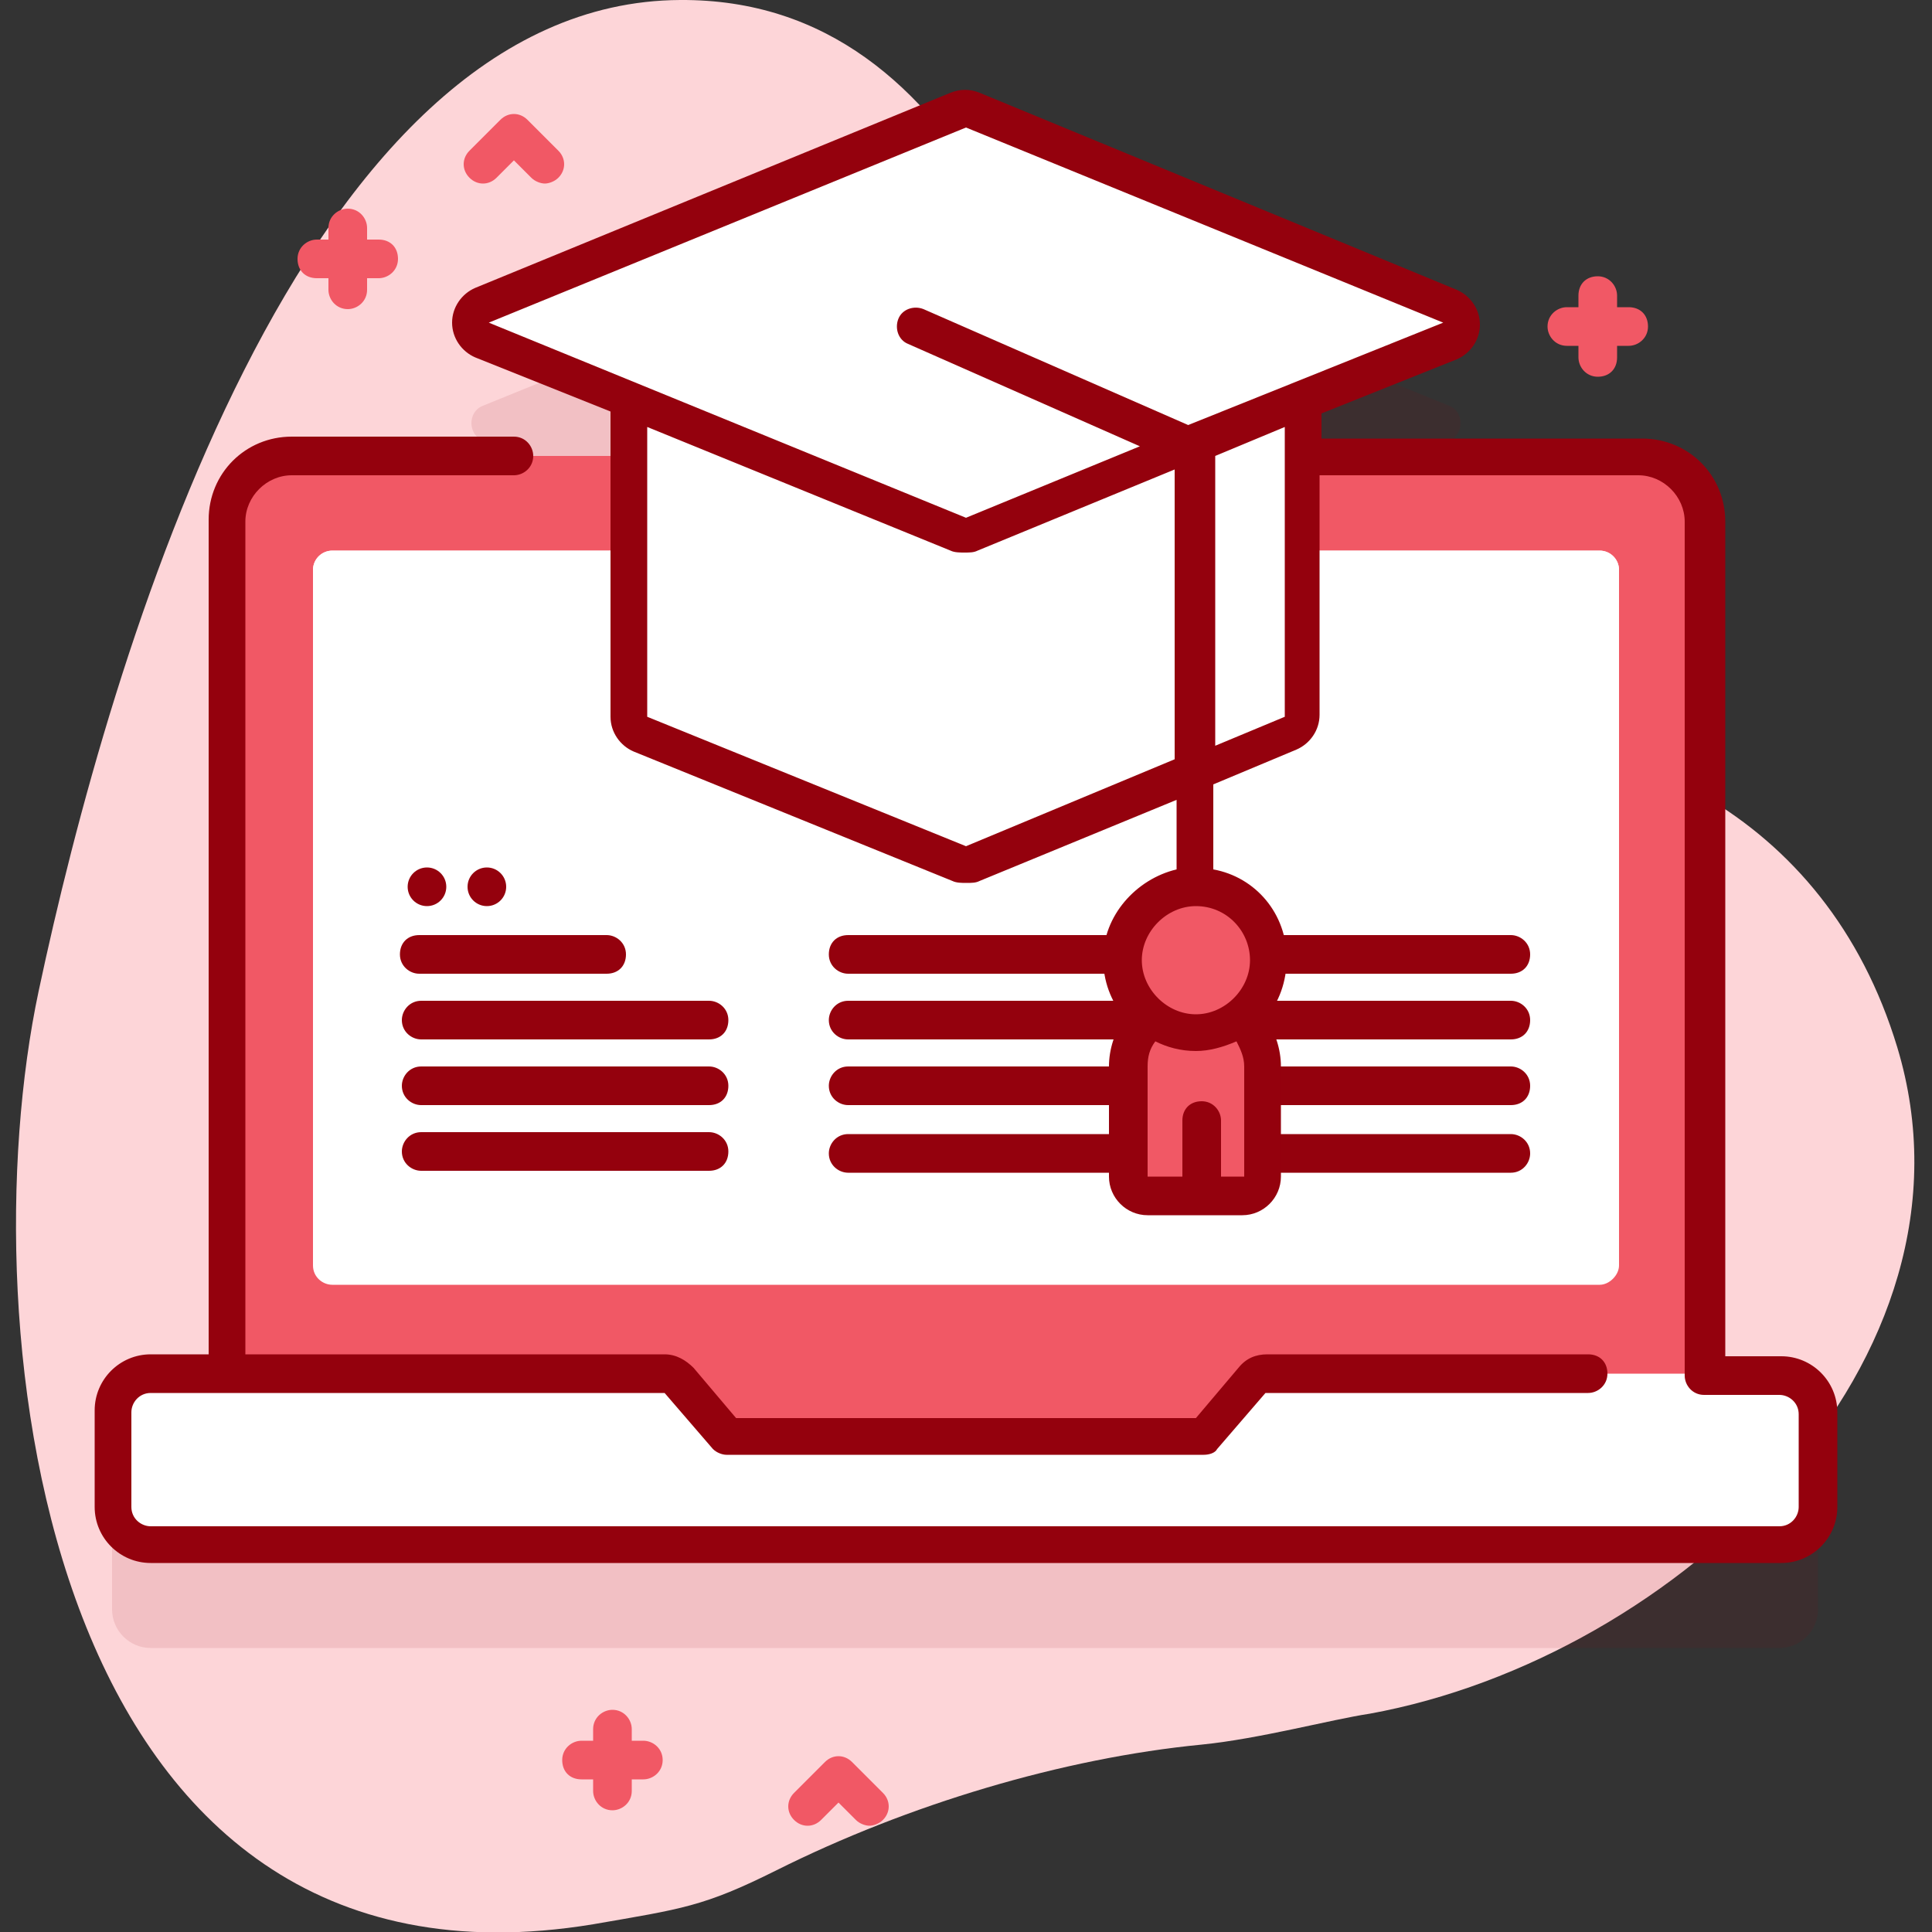 <?xml version="1.0" encoding="UTF-8"?> <!-- Generator: Adobe Illustrator 21.0.1, SVG Export Plug-In . SVG Version: 6.00 Build 0) --> <svg xmlns="http://www.w3.org/2000/svg" xmlns:xlink="http://www.w3.org/1999/xlink" id="Capa_1" x="0px" y="0px" viewBox="0 0 100 100" style="enable-background:new 0 0 100 100;" xml:space="preserve"><rect x="0" y="0" width="100" height="100" fill="#333333" stroke="none"/> <style type="text/css"> .st0{fill:#FDD5D8;} .st1{opacity:0.1;fill:#94010D;} .st2{fill:#F15865;} .st3{fill:#FFFFFF;} .st4{fill:#94010D;} </style> <g> <g> <g> <g> <path class="st0" d="M35.2,0C15.6,0.1,5.7,33.9,2,51.3c-3.7,17.4,0.2,53,28.7,48.3c4.6-0.8,5.7-0.9,9.5-2.8 c6.8-3.4,14.8-5.8,22-6.5c3-0.3,6.7-1.3,8.7-1.6c15.9-2.9,32.2-18.3,27.3-34.5c-3.7-12.2-14.5-17-25.4-16.4 c-6,0.4-12.3-3.1-13.6-7C55.2,18.1,50.4-0.1,35.2,0L35.2,0z"></path> </g> </g> <g> <path class="st1" d="M49.6,11L25,21c-0.8,0.3-0.8,1.5,0,1.8l24.7,10.1c0.2,0.1,0.5,0.1,0.7,0L75,22.8c0.8-0.3,0.8-1.5,0-1.8 L50.4,11C50.1,10.9,49.9,10.9,49.6,11L49.6,11z"></path> <path class="st1" d="M94.1,78.4v4.9c0,1.1-0.9,2-2,2H7.8c-1.1,0-2-0.9-2-2v-4.9c0-1.1,0.9-2,2-2h26.6c0.3,0,0.6,0.1,0.7,0.3 l2.5,2.9h24.7l2.5-2.9c0.2-0.2,0.5-0.3,0.7-0.3h26.6C93.3,76.4,94.1,77.3,94.1,78.4L94.1,78.4z"></path> <path class="st2" d="M88.3,75.8H11.7V27c0-1.9,1.5-3.4,3.4-3.4h69.9c1.9,0,3.4,1.5,3.4,3.4L88.3,75.8L88.3,75.8z"></path> <path class="st3" d="M94.1,73.1V78c0,1.1-0.9,2-2,2H7.8c-1.1,0-2-0.9-2-2v-4.9c0-1.1,0.9-2,2-2h26.6c0.3,0,0.6,0.1,0.7,0.3 l2.5,2.9h24.7l2.5-2.9c0.2-0.2,0.5-0.3,0.7-0.3h26.6C93.3,71.1,94.1,72,94.1,73.1L94.1,73.1z"></path> <path class="st3" d="M82.8,66.5H17.2c-0.5,0-1-0.4-1-1v-36c0-0.5,0.4-1,1-1h65.6c0.5,0,1,0.4,1,1v36C83.8,66,83.3,66.5,82.8,66.5 z"></path> <path class="st3" d="M83.8,41.2V29.5c0-0.5-0.4-1-1-1H17.2c-0.5,0-1,0.4-1,1v11.7H83.8z"></path> <g> <g> <g> <g> <path class="st4" d="M78.2,50.4H43.9c-0.5,0-1-0.4-1-1s0.4-1,1-1h34.3c0.5,0,1,0.4,1,1S78.8,50.4,78.2,50.4z"></path> </g> <g> <path class="st4" d="M78.2,53.8H43.9c-0.5,0-1-0.4-1-1c0-0.5,0.4-1,1-1h34.3c0.5,0,1,0.4,1,1C79.2,53.4,78.8,53.8,78.2,53.8z "></path> </g> <g> <path class="st4" d="M78.2,57.2H43.9c-0.5,0-1-0.4-1-1c0-0.5,0.4-1,1-1h34.3c0.5,0,1,0.4,1,1C79.2,56.8,78.8,57.2,78.2,57.2z "></path> </g> <g> <path class="st4" d="M78.2,58.7c0.5,0,1,0.4,1,1c0,0.5-0.4,1-1,1H43.9c-0.5,0-1-0.4-1-1c0-0.5,0.4-1,1-1H78.2z"></path> </g> </g> <g> <g> <g> <path class="st4" d="M31.4,50.4h-9.7c-0.5,0-1-0.4-1-1s0.4-1,1-1h9.7c0.5,0,1,0.4,1,1S32,50.4,31.4,50.4z"></path> </g> <g> <path class="st4" d="M36.7,53.8H21.8c-0.5,0-1-0.4-1-1c0-0.5,0.4-1,1-1h14.9c0.5,0,1,0.4,1,1C37.7,53.4,37.3,53.8,36.7,53.8 z"></path> </g> </g> <g> <g> <path class="st4" d="M36.7,57.2H21.8c-0.5,0-1-0.4-1-1c0-0.5,0.4-1,1-1h14.9c0.5,0,1,0.4,1,1C37.7,56.8,37.3,57.2,36.7,57.2 z"></path> </g> <g> <path class="st4" d="M36.7,60.6H21.8c-0.5,0-1-0.4-1-1c0-0.5,0.4-1,1-1h14.9c0.5,0,1,0.4,1,1C37.7,60.2,37.3,60.6,36.7,60.6 z"></path> </g> </g> <g> <circle class="st4" cx="22.1" cy="45.9" r="1"></circle> <circle class="st4" cx="25.2" cy="45.9" r="1"></circle> </g> </g> </g> </g> <g> <g> <path class="st2" d="M19.6,12.4H19v-0.6c0-0.5-0.4-1-1-1c-0.5,0-1,0.4-1,1v0.6h-0.6c-0.5,0-1,0.4-1,1s0.4,1,1,1h0.6v0.6 c0,0.5,0.4,1,1,1c0.5,0,1-0.4,1-1v-0.6h0.6c0.5,0,1-0.4,1-1S20.2,12.4,19.6,12.4z"></path> <path class="st2" d="M33.3,90.1h-0.6v-0.6c0-0.5-0.4-1-1-1c-0.5,0-1,0.4-1,1v0.6h-0.6c-0.5,0-1,0.4-1,1s0.4,1,1,1h0.6v0.6 c0,0.5,0.4,1,1,1c0.5,0,1-0.4,1-1v-0.6h0.6c0.5,0,1-0.4,1-1S33.8,90.1,33.3,90.1z"></path> <path class="st2" d="M84.3,15.9h-0.6v-0.6c0-0.5-0.4-1-1-1s-1,0.4-1,1v0.6h-0.6c-0.5,0-1,0.4-1,1c0,0.5,0.4,1,1,1h0.6v0.6 c0,0.5,0.4,1,1,1s1-0.4,1-1v-0.6h0.6c0.5,0,1-0.4,1-1C85.3,16.3,84.9,15.9,84.3,15.9z"></path> <path class="st2" d="M28.2,9.5c-0.2,0-0.5-0.1-0.7-0.3l-0.9-0.9l-0.9,0.9c-0.4,0.4-1,0.4-1.4,0c-0.4-0.4-0.4-1,0-1.4l1.6-1.6 c0.4-0.4,1-0.4,1.4,0l1.6,1.6c0.4,0.4,0.4,1,0,1.4C28.7,9.4,28.4,9.5,28.2,9.5z"></path> <path class="st2" d="M45,94.5c-0.2,0-0.5-0.1-0.7-0.3l-0.9-0.9l-0.9,0.9c-0.4,0.4-1,0.4-1.4,0c-0.4-0.4-0.4-1,0-1.4l1.6-1.6 c0.4-0.4,1-0.4,1.4,0l1.6,1.6c0.4,0.4,0.4,1,0,1.4C45.5,94.4,45.2,94.5,45,94.5z"></path> </g> </g> <path class="st3" d="M67.4,18.5v18.6c0,0.4-0.2,0.8-0.6,0.9l-16.5,6.7c-0.2,0.1-0.5,0.1-0.7,0L33.2,38c-0.4-0.2-0.6-0.5-0.6-0.9 V18.5H67.4z"></path> <path class="st3" d="M49.6,5.7L25,15.8c-0.8,0.3-0.8,1.5,0,1.8l24.7,10.1c0.2,0.1,0.5,0.1,0.7,0L75,17.6c0.8-0.3,0.8-1.5,0-1.8 L50.4,5.7C50.1,5.6,49.9,5.6,49.6,5.7L49.6,5.7z"></path> <path class="st2" d="M64.4,61.9h-4.9c-0.5,0-1-0.4-1-1v-5.7c0-1.9,1.5-3.4,3.4-3.4c1.9,0,3.4,1.5,3.4,3.4v5.7 C65.3,61.5,64.9,61.9,64.4,61.9z"></path> <circle class="st2" cx="61.9" cy="49.7" r="3.8"></circle> <path class="st4" d="M92.2,70.2h-2.9V27c0-2.4-1.9-4.3-4.3-4.3H68.4v-1.3l7-2.8c0.7-0.3,1.2-1,1.2-1.8c0-0.8-0.5-1.5-1.2-1.8 L50.7,4.8c-0.5-0.2-1-0.2-1.5,0L24.6,14.9c-0.7,0.3-1.2,1-1.2,1.8c0,0.8,0.5,1.5,1.2,1.8l7,2.8v15.8c0,0.8,0.5,1.5,1.2,1.8 l16.5,6.7c0.2,0.1,0.5,0.1,0.7,0.1c0.3,0,0.5,0,0.7-0.1l10.2-4.2v3.6c-2.1,0.5-3.8,2.4-3.8,4.6c0,1.2,0.4,2.2,1.1,3.1 c-0.5,0.7-0.8,1.6-0.8,2.5v5.7c0,1.1,0.9,2,2,2h4.9c1.1,0,2-0.9,2-2v-5.7c0-0.9-0.3-1.8-0.8-2.5c0.7-0.8,1.1-1.9,1.1-3.1 c0-2.3-1.6-4.2-3.8-4.6v-4.4l4.3-1.8c0.7-0.3,1.2-1,1.2-1.8V24.6h16.5c1.3,0,2.4,1.1,2.4,2.4v44.2c0,0.5,0.4,1,1,1h3.9 c0.5,0,1,0.4,1,1V78c0,0.5-0.4,1-1,1H7.8c-0.5,0-1-0.4-1-1v-4.9c0-0.5,0.4-1,1-1h26.6l2.5,2.9c0.2,0.2,0.5,0.3,0.7,0.3h24.7 c0.3,0,0.6-0.1,0.7-0.3l2.5-2.9h16.7c0.5,0,1-0.4,1-1s-0.4-1-1-1H65.6c-0.6,0-1.1,0.2-1.5,0.7l-2.2,2.6H38.1l-2.2-2.6 c-0.4-0.4-0.9-0.7-1.5-0.7H12.7V27c0-1.3,1.1-2.4,2.4-2.4h11.5c0.5,0,1-0.4,1-1c0-0.5-0.4-1-1-1H15.1c-2.4,0-4.3,1.9-4.3,4.3 v43.2H7.8c-1.6,0-2.9,1.3-2.9,2.9V78c0,1.6,1.3,2.9,2.9,2.9h84.4c1.6,0,2.9-1.3,2.9-2.9v-4.9C95.1,71.5,93.8,70.2,92.2,70.2 L92.2,70.2z M63.2,60.9V58c0-0.5-0.4-1-1-1s-1,0.4-1,1v2.9h-1.8v-5.7c0-0.5,0.1-0.9,0.4-1.3c0.6,0.3,1.3,0.5,2.1,0.5 c0.7,0,1.4-0.2,2.1-0.5c0.2,0.4,0.4,0.8,0.4,1.3l0,5.7H63.2z M64.7,49.7c0,1.5-1.3,2.8-2.8,2.8c-1.5,0-2.8-1.3-2.8-2.8 s1.3-2.8,2.8-2.8C63.5,46.9,64.7,48.2,64.7,49.7L64.7,49.7z M50,6.6l24.7,10.1L61.5,22L47.8,16c-0.5-0.2-1.1,0-1.3,0.5 c-0.2,0.5,0,1.1,0.5,1.3l12,5.3l-9,3.7L25.3,16.7L50,6.6z M50,43.8l-16.5-6.7v-15l15.7,6.4c0.2,0.1,0.5,0.1,0.7,0.1 c0.3,0,0.5,0,0.7-0.1l10.2-4.2v15L50,43.8z M62.9,38.6v-15l3.6-1.5v15L62.9,38.6z"></path> </g> </g> </g> </svg> 